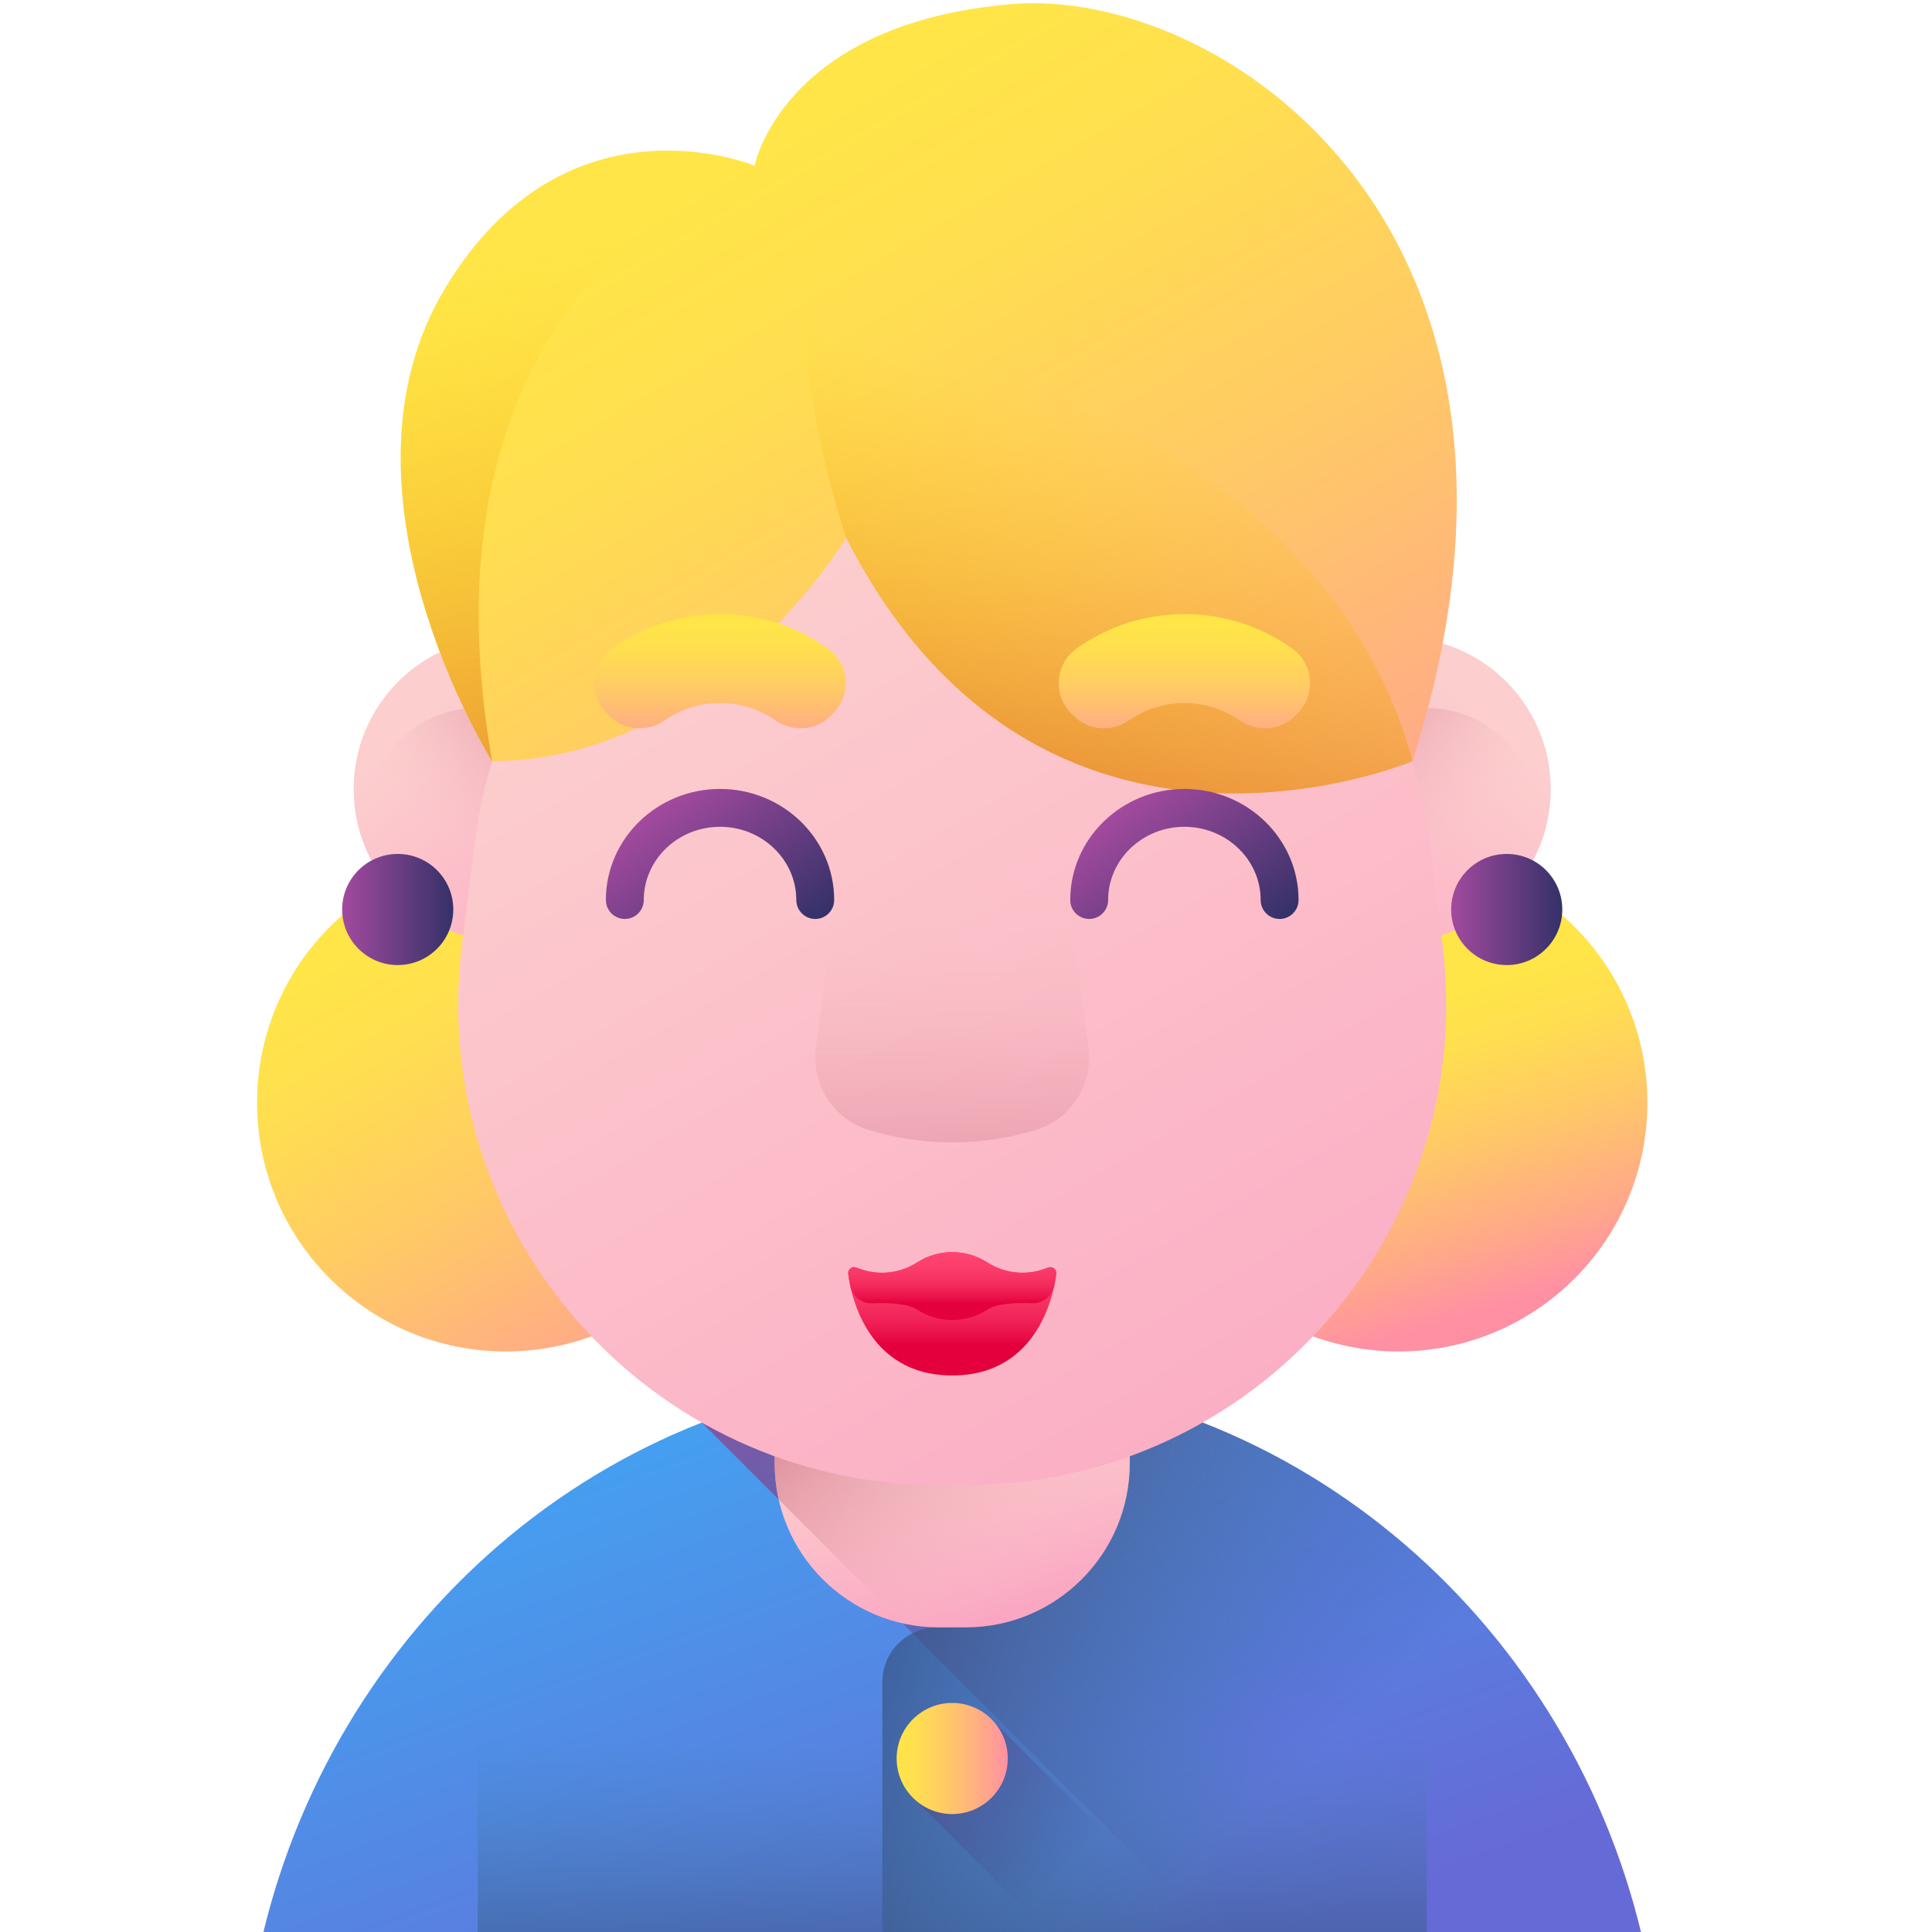 <svg width="60" height="60" viewBox="0 0 60 60" fill="none" xmlns="http://www.w3.org/2000/svg">
<g clip-path="url(#clip0_338_77832)">
<g clip-path="url(#clip1_338_77832)">
<path d="M50.986 60.099C48.61 50.118 39.925 42.716 29.572 42.716C19.219 42.716 10.534 50.118 8.157 60.099H50.986Z" fill="url(#paint0_linear_338_77832)"/>
<path d="M14.836 48.574V60.099H44.308V48.574C40.402 44.932 35.237 42.716 29.572 42.716C23.907 42.716 18.742 44.932 14.836 48.574Z" fill="url(#paint1_linear_338_77832)"/>
<path d="M50.986 60.099C48.61 50.118 39.925 42.716 29.572 42.716C26.834 42.716 24.214 43.234 21.795 44.18L37.715 60.099H50.986Z" fill="url(#paint2_linear_338_77832)"/>
<path d="M50.986 60.1H27.403V52.235C27.403 51.285 28.183 50.535 29.134 50.538H29.152H29.992C32.805 50.538 35.086 48.258 35.086 45.444V43.438C42.906 45.526 49.046 51.953 50.986 60.1Z" fill="url(#paint3_linear_338_77832)"/>
<path d="M29.992 50.539H29.152C26.339 50.539 24.058 48.258 24.058 45.444V43.276H35.086V45.444C35.086 48.258 32.806 50.539 29.992 50.539Z" fill="url(#paint4_linear_338_77832)"/>
<path d="M34.438 43.276H24.707C24.489 43.327 24.273 43.381 24.058 43.438V45.444C24.058 45.831 24.102 46.207 24.184 46.569L28.028 50.412C28.39 50.494 28.765 50.538 29.152 50.538H29.992C32.806 50.538 35.086 48.258 35.086 45.444V43.438C34.871 43.381 34.655 43.327 34.438 43.276Z" fill="url(#paint5_linear_338_77832)"/>
<path d="M15.708 41.971C19.975 41.971 23.434 38.512 23.434 34.245C23.434 29.978 19.975 26.52 15.708 26.52C11.442 26.52 7.983 29.978 7.983 34.245C7.983 38.512 11.442 41.971 15.708 41.971Z" fill="url(#paint6_linear_338_77832)"/>
<path d="M43.436 41.971C47.702 41.971 51.161 38.512 51.161 34.245C51.161 29.978 47.702 26.52 43.436 26.52C39.169 26.52 35.71 29.978 35.71 34.245C35.71 38.512 39.169 41.971 43.436 41.971Z" fill="url(#paint7_linear_338_77832)"/>
<path d="M15.708 29.234C18.318 29.234 20.434 27.118 20.434 24.509C20.434 21.899 18.318 19.783 15.708 19.783C13.098 19.783 10.983 21.899 10.983 24.509C10.983 27.118 13.098 29.234 15.708 29.234Z" fill="url(#paint8_linear_338_77832)"/>
<path d="M14.836 28.919C16.75 28.919 18.301 27.367 18.301 25.454C18.301 23.54 16.75 21.988 14.836 21.988C12.922 21.988 11.371 23.54 11.371 25.454C11.371 27.367 12.922 28.919 14.836 28.919Z" fill="url(#paint9_linear_338_77832)"/>
<path d="M43.436 29.234C46.045 29.234 48.161 27.118 48.161 24.509C48.161 21.899 46.045 19.783 43.436 19.783C40.826 19.783 38.71 21.899 38.71 24.509C38.71 27.118 40.826 29.234 43.436 29.234Z" fill="url(#paint10_linear_338_77832)"/>
<path d="M44.308 28.919C46.222 28.919 47.773 27.367 47.773 25.454C47.773 23.54 46.222 21.988 44.308 21.988C42.394 21.988 40.843 23.54 40.843 25.454C40.843 27.367 42.394 28.919 44.308 28.919Z" fill="url(#paint11_linear_338_77832)"/>
<path d="M29.974 46.122H29.17C20.175 46.122 13.22 38.231 14.35 29.307L14.752 26.131C15.697 18.666 22.047 13.068 29.572 13.068C37.097 13.068 43.448 18.666 44.393 26.131L44.795 29.307C45.924 38.231 38.969 46.122 29.974 46.122Z" fill="url(#paint12_linear_338_77832)"/>
<path d="M26.279 16.704C26.279 16.704 22.116 23.639 15.283 23.639C15.283 23.639 10.001 15.24 13.846 8.912C17.611 2.716 23.434 5.147 23.434 5.147C23.434 5.147 24.296 0.728 31.415 0.128C37.925 -0.421 49.158 7.105 43.865 23.639C43.865 23.639 32.3 28.527 26.279 16.704Z" fill="url(#paint13_linear_338_77832)"/>
<path d="M43.866 23.639C40.708 11.935 25.062 10.245 25.062 10.245C24.984 12.833 26.279 16.704 26.279 16.704C32.3 28.527 43.866 23.639 43.866 23.639Z" fill="url(#paint14_linear_338_77832)"/>
<path d="M13.846 8.912C10.001 15.24 15.283 23.639 15.283 23.639C12.641 8.503 23.434 5.147 23.434 5.147C23.434 5.147 17.611 2.716 13.846 8.912Z" fill="url(#paint15_linear_338_77832)"/>
<path d="M12.351 29.971C13.305 29.971 14.077 29.198 14.077 28.245C14.077 27.292 13.305 26.52 12.351 26.52C11.399 26.52 10.626 27.292 10.626 28.245C10.626 29.198 11.399 29.971 12.351 29.971Z" fill="url(#paint16_linear_338_77832)"/>
<path d="M46.793 29.971C47.746 29.971 48.518 29.198 48.518 28.245C48.518 27.292 47.746 26.52 46.793 26.52C45.84 26.52 45.067 27.292 45.067 28.245C45.067 29.198 45.84 29.971 46.793 29.971Z" fill="url(#paint17_linear_338_77832)"/>
<path d="M33.804 32.516L32.722 24.462H26.422L25.34 32.516C25.187 33.652 25.866 34.749 26.961 35.087C28.66 35.61 30.485 35.61 32.183 35.087C33.279 34.749 33.957 33.652 33.804 32.516Z" fill="url(#paint18_linear_338_77832)"/>
<path d="M32.806 39.534C32.806 39.528 32.806 39.525 32.806 39.525L32.805 39.525C32.795 39.416 32.69 39.316 32.558 39.364L32.435 39.408C31.845 39.62 31.19 39.545 30.663 39.206C29.999 38.778 29.146 38.778 28.482 39.206C27.955 39.545 27.3 39.62 26.71 39.408L26.587 39.364C26.427 39.306 26.307 39.465 26.348 39.594C26.405 40.061 26.849 42.716 29.573 42.716H29.574C32.31 42.716 32.746 40.036 32.8 39.588C32.804 39.57 32.806 39.552 32.806 39.534Z" fill="url(#paint19_linear_338_77832)"/>
<path d="M32.806 39.524C32.806 39.524 32.806 39.527 32.806 39.534C32.806 39.552 32.804 39.569 32.799 39.587C32.791 39.657 32.773 39.781 32.739 39.939C32.739 39.942 32.738 39.945 32.737 39.948C32.666 40.266 32.375 40.488 32.049 40.473C31.604 40.453 30.981 40.469 30.663 40.673C29.999 41.101 29.145 41.101 28.482 40.673C28.167 40.471 27.547 40.455 27.098 40.475C26.769 40.49 26.476 40.266 26.407 39.945C26.407 39.943 26.406 39.941 26.406 39.94C26.374 39.786 26.356 39.665 26.348 39.594C26.308 39.469 26.418 39.317 26.57 39.359C26.576 39.36 26.581 39.362 26.587 39.364L26.71 39.407C27.3 39.62 27.955 39.544 28.482 39.205C29.145 38.778 29.999 38.778 30.663 39.205C31.19 39.544 31.845 39.62 32.434 39.407L32.558 39.364C32.564 39.362 32.57 39.36 32.576 39.359C32.7 39.325 32.796 39.421 32.804 39.525L32.806 39.524Z" fill="url(#paint20_linear_338_77832)"/>
<path d="M39.739 28.539C39.414 28.539 39.151 28.275 39.151 27.951C39.151 26.697 38.089 25.677 36.782 25.677C35.477 25.677 34.414 26.697 34.414 27.951C34.414 28.275 34.151 28.539 33.826 28.539C33.501 28.539 33.237 28.275 33.237 27.951C33.237 26.048 34.828 24.501 36.782 24.501C38.737 24.501 40.328 26.048 40.328 27.951C40.328 28.275 40.064 28.539 39.739 28.539Z" fill="url(#paint21_linear_338_77832)"/>
<path d="M25.318 28.539C24.993 28.539 24.73 28.275 24.73 27.951C24.73 26.697 23.668 25.677 22.361 25.677C21.055 25.677 19.993 26.697 19.993 27.951C19.993 28.275 19.73 28.539 19.405 28.539C19.08 28.539 18.816 28.275 18.816 27.951C18.816 26.048 20.407 24.501 22.361 24.501C24.316 24.501 25.906 26.048 25.906 27.951C25.906 28.275 25.643 28.539 25.318 28.539Z" fill="url(#paint22_linear_338_77832)"/>
<path d="M22.361 19.071C21.116 19.071 19.962 19.465 19.019 20.136C18.35 20.611 18.267 21.574 18.847 22.154L18.929 22.236C19.391 22.698 20.11 22.739 20.647 22.368C21.134 22.031 21.725 21.834 22.361 21.834C22.998 21.834 23.589 22.031 24.076 22.368C24.613 22.739 25.332 22.698 25.794 22.236L25.876 22.154C26.456 21.574 26.373 20.611 25.704 20.136C24.761 19.466 23.607 19.071 22.361 19.071Z" fill="url(#paint23_linear_338_77832)"/>
<path d="M36.783 19.071C35.537 19.071 34.383 19.465 33.44 20.136C32.771 20.611 32.688 21.574 33.268 22.154L33.35 22.236C33.812 22.698 34.531 22.739 35.068 22.368C35.555 22.031 36.146 21.834 36.783 21.834C37.419 21.834 38.01 22.031 38.497 22.368C39.034 22.739 39.753 22.698 40.215 22.236L40.297 22.154C40.877 21.574 40.794 20.611 40.125 20.136C39.182 19.466 38.028 19.071 36.783 19.071Z" fill="url(#paint24_linear_338_77832)"/>
<path d="M30.861 53.467C30.545 53.111 30.085 52.886 29.572 52.886C28.619 52.886 27.846 53.658 27.846 54.611C27.846 55.125 28.072 55.585 28.428 55.901L32.627 60.099H37.493L30.861 53.467Z" fill="url(#paint25_linear_338_77832)"/>
<path d="M29.572 56.337C30.525 56.337 31.297 55.564 31.297 54.611C31.297 53.658 30.525 52.886 29.572 52.886C28.619 52.886 27.846 53.658 27.846 54.611C27.846 55.564 28.619 56.337 29.572 56.337Z" fill="url(#paint26_linear_338_77832)"/>
</g>
</g>
<defs>
<linearGradient id="paint0_linear_338_77832" x1="22.106" y1="39.846" x2="30.894" y2="63.386" gradientUnits="userSpaceOnUse">
<stop stop-color="#3FA9F5"/>
<stop offset="1" stop-color="#666AD6"/>
</linearGradient>
<linearGradient id="paint1_linear_338_77832" x1="29.572" y1="53.788" x2="29.572" y2="65.817" gradientUnits="userSpaceOnUse">
<stop stop-color="#3B8EAC" stop-opacity="0"/>
<stop offset="1" stop-color="#343168"/>
</linearGradient>
<linearGradient id="paint2_linear_338_77832" x1="40.509" y1="54.854" x2="23.568" y2="35.383" gradientUnits="userSpaceOnUse">
<stop stop-color="#343168" stop-opacity="0"/>
<stop offset="1" stop-color="#A34A9E"/>
</linearGradient>
<linearGradient id="paint3_linear_338_77832" x1="39.263" y1="54.272" x2="22.243" y2="48.938" gradientUnits="userSpaceOnUse">
<stop stop-color="#3B8EAC" stop-opacity="0"/>
<stop offset="1" stop-color="#343168"/>
</linearGradient>
<linearGradient id="paint4_linear_338_77832" x1="29.534" y1="44.504" x2="30.945" y2="50.387" gradientUnits="userSpaceOnUse">
<stop stop-color="#FCCECE"/>
<stop offset="1" stop-color="#FBA5C2"/>
</linearGradient>
<linearGradient id="paint5_linear_338_77832" x1="32.769" y1="48.992" x2="25.004" y2="39.109" gradientUnits="userSpaceOnUse">
<stop stop-color="#FCCECE" stop-opacity="0"/>
<stop offset="1" stop-color="#BB4966"/>
</linearGradient>
<linearGradient id="paint6_linear_338_77832" x1="12.462" y1="28.669" x2="21.876" y2="44.839" gradientUnits="userSpaceOnUse">
<stop stop-color="#FFE548"/>
<stop offset="0.176" stop-color="#FFDE50"/>
<stop offset="0.445" stop-color="#FFCA65"/>
<stop offset="0.771" stop-color="#FFAA87"/>
<stop offset="1" stop-color="#FF90A4"/>
</linearGradient>
<linearGradient id="paint7_linear_338_77832" x1="42.633" y1="31.603" x2="45.456" y2="40.897" gradientUnits="userSpaceOnUse">
<stop stop-color="#FFE548"/>
<stop offset="0.176" stop-color="#FFDE50"/>
<stop offset="0.445" stop-color="#FFCA65"/>
<stop offset="0.771" stop-color="#FFAA87"/>
<stop offset="1" stop-color="#FF90A4"/>
</linearGradient>
<linearGradient id="paint8_linear_338_77832" x1="13.497" y1="22.002" x2="20.926" y2="30.424" gradientUnits="userSpaceOnUse">
<stop stop-color="#FCCECE"/>
<stop offset="1" stop-color="#FBA5C2"/>
</linearGradient>
<linearGradient id="paint9_linear_338_77832" x1="13.826" y1="26.479" x2="20.224" y2="19.984" gradientUnits="userSpaceOnUse">
<stop stop-color="#FCCECE" stop-opacity="0"/>
<stop offset="1" stop-color="#BB4966"/>
</linearGradient>
<linearGradient id="paint10_linear_338_77832" x1="45.647" y1="22.002" x2="38.218" y2="30.424" gradientUnits="userSpaceOnUse">
<stop stop-color="#FCCECE"/>
<stop offset="1" stop-color="#FBA5C2"/>
</linearGradient>
<linearGradient id="paint11_linear_338_77832" x1="45.318" y1="26.479" x2="38.92" y2="19.984" gradientUnits="userSpaceOnUse">
<stop stop-color="#FCCECE" stop-opacity="0"/>
<stop offset="1" stop-color="#BB4966"/>
</linearGradient>
<linearGradient id="paint12_linear_338_77832" x1="22.577" y1="17.925" x2="42.577" y2="52.278" gradientUnits="userSpaceOnUse">
<stop stop-color="#FCCECE"/>
<stop offset="1" stop-color="#FBA5C2"/>
</linearGradient>
<linearGradient id="paint13_linear_338_77832" x1="23.107" y1="4.886" x2="40.802" y2="35.279" gradientUnits="userSpaceOnUse">
<stop stop-color="#FFE548"/>
<stop offset="0.176" stop-color="#FFDE50"/>
<stop offset="0.445" stop-color="#FFCA65"/>
<stop offset="0.771" stop-color="#FFAA87"/>
<stop offset="1" stop-color="#FF90A4"/>
</linearGradient>
<linearGradient id="paint14_linear_338_77832" x1="35.53" y1="12.948" x2="31.589" y2="27.713" gradientUnits="userSpaceOnUse">
<stop stop-color="#FFD00D" stop-opacity="0"/>
<stop offset="1" stop-color="#DB722B"/>
</linearGradient>
<linearGradient id="paint15_linear_338_77832" x1="17.54" y1="7.701" x2="20.939" y2="29.188" gradientUnits="userSpaceOnUse">
<stop stop-color="#FFD00D" stop-opacity="0"/>
<stop offset="1" stop-color="#DB722B"/>
</linearGradient>
<linearGradient id="paint16_linear_338_77832" x1="10.626" y1="28.245" x2="14.077" y2="28.245" gradientUnits="userSpaceOnUse">
<stop stop-color="#A34A9E"/>
<stop offset="1" stop-color="#343168"/>
</linearGradient>
<linearGradient id="paint17_linear_338_77832" x1="45.067" y1="28.245" x2="48.518" y2="28.245" gradientUnits="userSpaceOnUse">
<stop stop-color="#A34A9E"/>
<stop offset="1" stop-color="#343168"/>
</linearGradient>
<linearGradient id="paint18_linear_338_77832" x1="29.572" y1="27.588" x2="29.572" y2="44.13" gradientUnits="userSpaceOnUse">
<stop stop-color="#FCCECE" stop-opacity="0"/>
<stop offset="1" stop-color="#BB4966"/>
</linearGradient>
<linearGradient id="paint19_linear_338_77832" x1="29.573" y1="35.813" x2="29.573" y2="41.782" gradientUnits="userSpaceOnUse">
<stop stop-color="#FF4974"/>
<stop offset="0.45" stop-color="#FE4773"/>
<stop offset="0.629" stop-color="#FC406D"/>
<stop offset="0.76" stop-color="#F73464"/>
<stop offset="0.868" stop-color="#F12257"/>
<stop offset="0.961" stop-color="#E80C46"/>
<stop offset="1" stop-color="#E4003D"/>
</linearGradient>
<linearGradient id="paint20_linear_338_77832" x1="29.573" y1="37.194" x2="29.573" y2="40.48" gradientUnits="userSpaceOnUse">
<stop stop-color="#FF4974"/>
<stop offset="0.45" stop-color="#FE4773"/>
<stop offset="0.629" stop-color="#FC406D"/>
<stop offset="0.76" stop-color="#F73464"/>
<stop offset="0.868" stop-color="#F12257"/>
<stop offset="0.961" stop-color="#E80C46"/>
<stop offset="1" stop-color="#E4003D"/>
</linearGradient>
<linearGradient id="paint21_linear_338_77832" x1="34.849" y1="25.035" x2="38.532" y2="29.663" gradientUnits="userSpaceOnUse">
<stop stop-color="#A34A9E"/>
<stop offset="1" stop-color="#343168"/>
</linearGradient>
<linearGradient id="paint22_linear_338_77832" x1="20.428" y1="25.035" x2="24.111" y2="29.663" gradientUnits="userSpaceOnUse">
<stop stop-color="#A34A9E"/>
<stop offset="1" stop-color="#343168"/>
</linearGradient>
<linearGradient id="paint23_linear_338_77832" x1="22.361" y1="19.435" x2="22.361" y2="23.827" gradientUnits="userSpaceOnUse">
<stop stop-color="#FFE548"/>
<stop offset="0.176" stop-color="#FFDE50"/>
<stop offset="0.445" stop-color="#FFCA65"/>
<stop offset="0.771" stop-color="#FFAA87"/>
<stop offset="1" stop-color="#FF90A4"/>
</linearGradient>
<linearGradient id="paint24_linear_338_77832" x1="36.783" y1="19.435" x2="36.783" y2="23.827" gradientUnits="userSpaceOnUse">
<stop stop-color="#FFE548"/>
<stop offset="0.176" stop-color="#FFDE50"/>
<stop offset="0.445" stop-color="#FFCA65"/>
<stop offset="0.771" stop-color="#FFAA87"/>
<stop offset="1" stop-color="#FF90A4"/>
</linearGradient>
<linearGradient id="paint25_linear_338_77832" x1="33.096" y1="58.135" x2="24.045" y2="49.084" gradientUnits="userSpaceOnUse">
<stop stop-color="#343168" stop-opacity="0"/>
<stop offset="1" stop-color="#A34A9E"/>
</linearGradient>
<linearGradient id="paint26_linear_338_77832" x1="27.846" y1="54.611" x2="31.297" y2="54.611" gradientUnits="userSpaceOnUse">
<stop stop-color="#FFE548"/>
<stop offset="0.176" stop-color="#FFDE50"/>
<stop offset="0.445" stop-color="#FFCA65"/>
<stop offset="0.771" stop-color="#FFAA87"/>
<stop offset="1" stop-color="#FF90A4"/>
</linearGradient>
<clipPath id="clip0_338_77832">
<rect width="60" height="60" fill="white"/>
</clipPath>
<clipPath id="clip1_338_77832">
<rect width="60" height="60" fill="white" transform="translate(-0.428 0.1)"/>
</clipPath>
</defs>
</svg>
